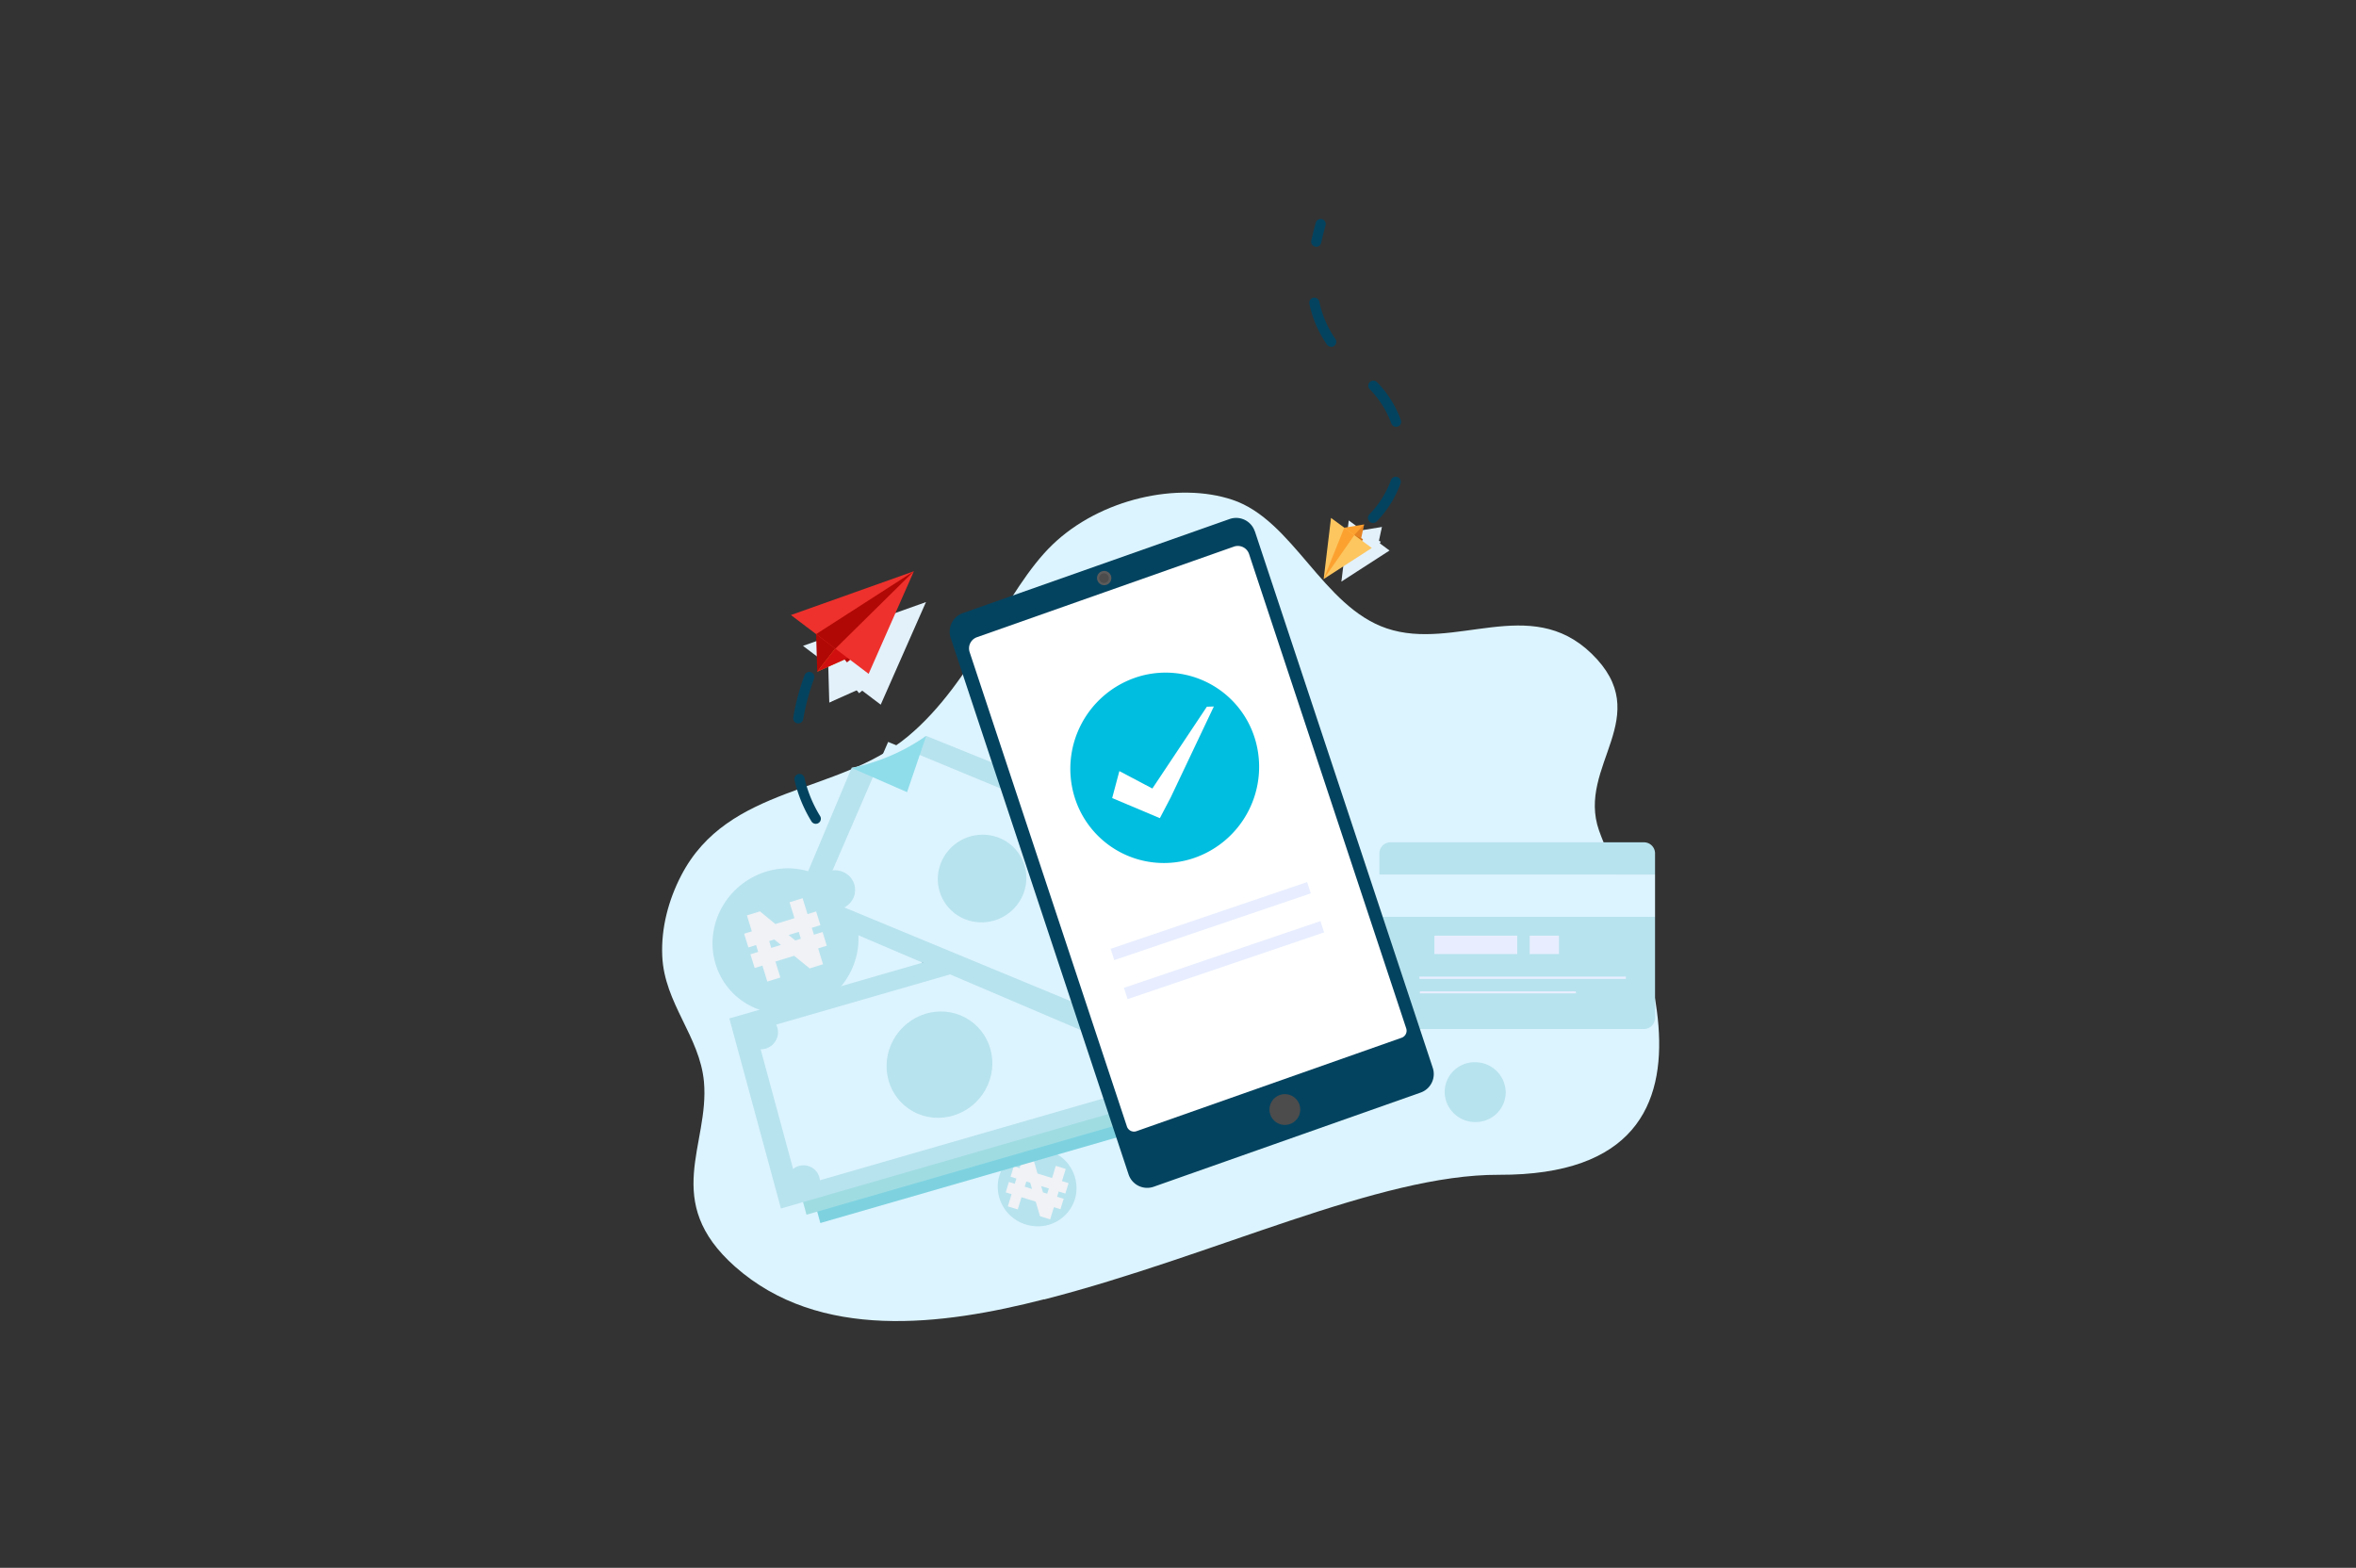 <svg id="_ÎÓÈ_1" data-name="—ÎÓÈ_1" xmlns="http://www.w3.org/2000/svg" viewBox="0 0 1160 772"><rect x="0" y="0" width="1160" height="772" fill="#333333" stroke="none"/><defs><style>.cls-1,.cls-10{fill:#dcf4ff;}.cls-1,.cls-11,.cls-12,.cls-13,.cls-14,.cls-15,.cls-16,.cls-17,.cls-18,.cls-19,.cls-2,.cls-20,.cls-21,.cls-22,.cls-23,.cls-24,.cls-5,.cls-6,.cls-7,.cls-8{fill-rule:evenodd;}.cls-2,.cls-9{fill:#b7e3ee;}.cls-3{fill:#f0f2f6;}.cls-12,.cls-4{fill:#04435f;}.cls-5{fill:#7ed2e0;}.cls-6{fill:#9fdce2;}.cls-7{fill:none;}.cls-8{fill:#8fddea;}.cls-11{fill:#e8eeff;}.cls-13{fill:#fff;}.cls-14{fill:#e3f1fb;}.cls-15{fill:#b00805;}.cls-16{fill:#e68423;}.cls-17{fill:#d10f0f;}.cls-18{fill:#ee312c;}.cls-19{fill:#fca130;}.cls-20{fill:#d17214;}.cls-21{fill:#fdc65f;}.cls-22{fill:#00bedf;}.cls-23{fill:#4c4c4c;}.cls-24{fill:#5b5b5b;}</style></defs><path class="cls-1" d="M514.12,639.77c-50.27,12.91-110.69,20.72-152.22-16.08-36.43-32.28-12.49-60-15.3-91-2.05-22.47-19.53-38.57-20.54-62-.6-13.71,3.07-27.52,9.32-39.57,23.19-44.77,77.12-39.67,111.71-68.56,32.52-27.16,47.71-71.9,71.19-94.44s61.75-31,88.55-22c29.94,10,44.3,52.61,75.9,63.29,33.52,11.34,70.6-16.86,100.82,12.37,32.05,31-7.47,55.23,3.74,87.15,10.5,29.9,84,170.07-49.36,169.55-59.15-.23-139.81,39.82-223.81,61.38Z"/><path class="cls-2" d="M514.38,566a19.49,19.49,0,0,1,15.32,22.7,19.07,19.07,0,0,1-22.8,14.71,19.5,19.5,0,0,1-15.32-22.7A19.08,19.08,0,0,1,514.38,566Z"/><path class="cls-3" d="M524.53,587.72l1.59-5.14-3.23-1,1.84-6-4.9-1.51-1.84,6-7.16-2.22-2.08-7.17-4.88-1.51-1.85,6-2.88-.89-1.59,5.14,2.88.89-.79,2.57-2.89-.89-1.58,5.14,2.88.89-1.84,6,4.88,1.51,1.85-6,7,2.16,2.11,7.18,5,1.56,1.84-6,3.23,1,1.59-5.14-3.23-1,.79-2.57Zm-20-3.37.8-2.57,1.89.58.91,3.1Zm11.08,3.42-2.08-.64-.9-3.09,3.78,1.17Z"/><path class="cls-4" d="M428.83,528.68a2.5,2.5,0,0,1-1.56-4.46,82.21,82.21,0,0,0,14.38-14.58,2.56,2.56,0,0,1,3.51-.47,2.5,2.5,0,0,1,.47,3.5,87.42,87.42,0,0,1-15.25,15.47A2.5,2.5,0,0,1,428.83,528.68ZM456,486.44l-.42,0a2.51,2.51,0,0,1-2.08-2.45,2.25,2.25,0,0,1,0-.44,47.07,47.07,0,0,0,.68-7.89,43.8,43.8,0,0,0-1.65-11.95,2.5,2.5,0,1,1,4.81-1.36,48.93,48.93,0,0,1,1.84,13.31,51.76,51.76,0,0,1-.75,8.74A2.5,2.5,0,0,1,456,486.44Zm-17-46.13a2.46,2.46,0,0,1-1.71-.68h0l-.08-.07a85.25,85.25,0,0,0-11.75-9.24c-1.63-1.08-3.22-2.19-4.73-3.31a2.5,2.5,0,0,1-.51-3.5,2.57,2.57,0,0,1,3.49-.52c1.46,1.09,3,2.15,4.5,3.15A91.06,91.06,0,0,1,440.78,436a2.5,2.5,0,0,1-1.72,4.31Zm-37.34-34.66a2.48,2.48,0,0,1-2.13-1.19,67.39,67.39,0,0,1-8.3-20.22,2.5,2.5,0,1,1,4.87-1.12,62.67,62.67,0,0,0,7.69,18.73,2.42,2.42,0,0,1,.37,1.29,2.49,2.49,0,0,1-1.19,2.14A2.4,2.4,0,0,1,401.72,405.65Zm-8.61-49.45a2.69,2.69,0,0,1-.4,0,2.52,2.52,0,0,1-2.1-2.49,1.58,1.58,0,0,1,0-.38,113.61,113.61,0,0,1,5.58-20.86,2.55,2.55,0,0,1,3.21-1.49,2.52,2.52,0,0,1,1.49,3.21,109.07,109.07,0,0,0-5.35,19.94A2.49,2.49,0,0,1,393.11,356.2Zm282.94-98.68a2.48,2.48,0,0,1-1.75-.71,2.51,2.51,0,0,1,0-3.54,47.43,47.43,0,0,0,10.61-16.87,2.55,2.55,0,0,1,3.2-1.51,2.51,2.51,0,0,1,1.5,3.2,52.31,52.31,0,0,1-11.71,18.66v0A2.51,2.51,0,0,1,676.05,257.52Zm11.39-47.35h0a2.52,2.52,0,0,1-2.36-1.67,47.78,47.78,0,0,0-10.64-16.88,2.49,2.49,0,0,1,.09-3.53,2.55,2.55,0,0,1,3.53.09,52.51,52.51,0,0,1,11.73,18.65,2.48,2.48,0,0,1-1.52,3.19A2.39,2.39,0,0,1,687.44,210.17Zm-32.06-39.44a2.47,2.47,0,0,1-2-1.08s0,0,0,0l0,0,0,0a54.65,54.65,0,0,1-8.64-20.11,2.5,2.5,0,0,1,.37-1.88,2.44,2.44,0,0,1,1.58-1.07,2.53,2.53,0,0,1,2.95,1.95,50,50,0,0,0,7.92,18.37,0,0,0,0,1,0,0,2.5,2.5,0,0,1-2.07,3.9Zm-7.23-49.22a2.46,2.46,0,0,1-.53-.06,2.5,2.5,0,0,1-2-2.41,2.74,2.74,0,0,1,.06-.56c.61-2.78,1.35-5.76,2.22-8.84a2.54,2.54,0,0,1,3.09-1.73,2.5,2.5,0,0,1,1.72,3.08c-.83,3-1.55,5.83-2.14,8.55A2.52,2.52,0,0,1,648.15,121.51Z"/><path class="cls-2" d="M372,431.23c18.06-8.7,39.36-1.37,47.52,16.37s.11,39.2-18,47.9-39.36,1.37-47.52-16.37-.11-39.2,18-47.9Z"/><path class="cls-2" d="M726.09,523.05a15.06,15.06,0,0,1,15.27,14.61,14.73,14.73,0,0,1-14.79,14.84,15,15,0,0,1-15.27-14.62,14.72,14.72,0,0,1,14.79-14.83Z"/><polygon class="cls-5" points="568.18 443.85 375.98 499.33 403.9 602.23 596.1 546.75 568.18 443.85 568.18 443.85"/><polygon class="cls-6" points="562.35 443.38 370.15 498.86 397.08 598.13 589.28 542.65 562.35 443.38 562.35 443.38"/><polygon class="cls-2" points="533.91 451.02 359.1 501.48 384.5 595.07 559.3 544.62 533.91 451.02 533.91 451.02"/><polygon class="cls-1" points="549.17 456.31 372.01 507.45 392.85 584.29 570.02 533.15 549.17 456.31 549.17 456.31"/><polygon class="cls-7" points="853.2 110.62 275.49 110.62 275.49 688.34 853.2 688.34 853.2 110.62 853.2 110.62"/><path class="cls-2" d="M438.72,514.38C444.49,501,459.86,494.54,473,500s19.18,20.7,13.42,34.09-21.14,19.84-34.31,14.42-19.18-20.7-13.42-34.09Z"/><path class="cls-2" d="M388.4,577.93a8.39,8.39,0,0,1,11.38-3,8.17,8.17,0,0,1,2.72,11.32,8.38,8.38,0,0,1-11.37,3,8.18,8.18,0,0,1-2.73-11.32Z"/><path class="cls-2" d="M367.73,504.27a8.39,8.39,0,0,1,11.37-3,8.16,8.16,0,0,1,2.73,11.32,8.41,8.41,0,0,1-11.38,3,8.18,8.18,0,0,1-2.72-11.33Z"/><polygon class="cls-7" points="549.17 456.31 372.01 507.45 392.85 584.29 570.02 533.15 549.17 456.31 549.17 456.31"/><path class="cls-2" d="M455.91,362.31A84.79,84.79,0,0,1,419.35,378l-28.94,68.8,170.08,72.53,43.36-97.25"/><polygon class="cls-7" points="853.2 110.62 275.49 110.62 275.49 688.34 853.2 688.34 853.2 110.62 853.2 110.62"/><polygon class="cls-1" points="585.37 426.62 437.29 365.33 404.1 442.03 552.18 503.33 585.37 426.62 585.37 426.62"/><path class="cls-2" d="M402,434.47a10,10,0,0,1,13-5.16A9.62,9.62,0,0,1,420.25,442a10,10,0,0,1-13,5.16A9.61,9.61,0,0,1,402,434.47Z"/><path class="cls-2" d="M463.52,424.34a22.12,22.12,0,0,1,28.61-11.7,21.29,21.29,0,0,1,11.43,28.2,22.12,22.12,0,0,1-28.62,11.7,21.28,21.28,0,0,1-11.42-28.2Z"/><path class="cls-7" d="M455.91,362.31A84.79,84.79,0,0,1,419.35,378l-28.94,68.8,170.08,72.53,43.36-97.25"/><path class="cls-8" d="M446.58,390.06,419.43,378.2A102.58,102.58,0,0,0,456,362.46l-9.4,27.6Z"/><polygon class="cls-7" points="853.2 110.62 275.49 110.62 275.49 688.34 853.2 688.34 853.2 110.62 853.2 110.62"/><path class="cls-9" d="M679.16,501.23a5.46,5.46,0,0,0,5.46,5.46h124.8a5.46,5.46,0,0,0,5.46-5.46V451.48H679.16Z"/><path class="cls-9" d="M814.88,420.22a5.46,5.46,0,0,0-5.46-5.46H684.62a5.47,5.47,0,0,0-5.46,5.47V430.6H814.88Z"/><path class="cls-10" d="M679.16,430.6v20.88H814.88V430.6Z"/><polygon class="cls-11" points="747.02 460.73 706.24 460.73 706.24 469.79 747.02 469.79 747.02 460.73 747.02 460.73"/><polygon class="cls-11" points="767.58 460.73 753.17 460.73 753.17 469.79 767.58 469.79 767.58 460.73 767.58 460.73"/><path class="cls-7" d="M814.88,420.22a5.46,5.46,0,0,0-5.46-5.46H684.62a5.47,5.47,0,0,0-5.46,5.47v81a5.46,5.46,0,0,0,5.46,5.46h124.8a5.46,5.46,0,0,0,5.46-5.46v-81Z"/><polygon class="cls-7" points="853.2 110.62 275.49 110.62 275.49 688.34 853.2 688.34 853.2 110.62 853.2 110.62"/><polygon class="cls-7" points="853.2 110.62 275.49 110.62 275.49 688.34 853.2 688.34 853.2 110.62 853.2 110.62"/><path class="cls-12" d="M617.82,261.65a9.69,9.69,0,0,0-12.41-6.08c-26.95,9.51-104.84,37-131.35,46.33a9.68,9.68,0,0,0-6,12.17l87.6,264.2a9.65,9.65,0,0,0,12.4,6.08L699.44,538a9.67,9.67,0,0,0,6-12.17c-14-42.33-73.31-221.13-87.59-264.2Z"/><path class="cls-13" d="M615,272.83a5.83,5.83,0,0,0-7.48-3.67L481,313.77a5.84,5.84,0,0,0-3.59,7.34c10.95,33.05,68.46,206.49,77.44,233.58a3.68,3.68,0,0,0,4.71,2.31L690.1,511a3.67,3.67,0,0,0,2.26-4.63C683.55,479.73,626.1,306.45,615,272.83Z"/><polygon class="cls-11" points="643.59 434.33 546.82 467.2 548.62 472.77 645.39 439.9 643.59 434.33 643.59 434.33"/><polygon class="cls-11" points="650.13 453.55 553.37 486.42 555.17 491.99 651.94 459.12 650.13 453.55 650.13 453.55"/><polygon class="cls-14" points="408.31 345.93 407.71 324.63 427.51 334.62 408.31 345.93 408.31 345.93"/><polygon class="cls-14" points="408.31 345.93 419.84 331.11 427.64 337.3 408.31 345.93 408.31 345.93"/><polygon class="cls-7" points="853.2 110.62 275.49 110.62 275.49 688.34 853.2 688.34 853.2 110.62 853.2 110.62"/><polygon class="cls-14" points="417.31 334.58 422.99 341.34 427.7 337.49 417.31 334.58 417.31 334.58"/><polygon class="cls-7" points="408.31 345.93 419.84 331.11 427.64 337.3 408.31 345.93 408.31 345.93"/><polygon class="cls-14" points="455.9 296.48 433.63 346.98 395.36 318.03 455.9 296.48 455.9 296.48"/><polygon class="cls-14" points="455.9 296.48 407.8 327.42 417.24 334.6 455.9 296.48 455.9 296.48"/><polygon class="cls-14" points="680.38 259.49 669.11 261.32 676.88 269.48 680.38 259.49 680.38 259.49"/><polygon class="cls-14" points="680.38 259.49 674.06 266.28 678.31 269.27 680.38 259.49 680.38 259.49"/><polygon class="cls-7" points="853.2 110.62 275.49 110.62 275.49 688.34 853.2 688.34 853.2 110.62 853.2 110.62"/><polygon class="cls-14" points="675.56 264.76 679.84 266.72 678.41 269.28 675.56 264.76 675.56 264.76"/><polygon class="cls-7" points="680.38 259.49 674.06 266.28 678.31 269.27 680.38 259.49 680.38 259.49"/><polygon class="cls-14" points="660.46 286.37 684.15 271.08 664.07 256.27 660.46 286.37 660.46 286.37"/><polygon class="cls-14" points="660.46 286.37 670.59 261.08 675.57 264.73 660.46 286.37 660.46 286.37"/><polygon class="cls-15" points="402.36 330.75 401.75 309.45 421.56 319.44 402.36 330.75 402.36 330.75"/><polygon class="cls-16" points="402.36 330.75 413.88 315.93 421.68 322.12 402.36 330.75 402.36 330.75"/><polygon class="cls-7" points="853.2 110.62 275.49 110.62 275.49 688.34 853.2 688.34 853.2 110.62 853.2 110.62"/><polygon class="cls-15" points="411.35 319.4 417.03 326.16 421.74 322.31 411.35 319.4 411.35 319.4"/><polygon class="cls-17" points="402.36 330.75 413.88 315.93 421.68 322.12 402.36 330.75 402.36 330.75"/><polygon class="cls-18" points="449.95 281.3 427.68 331.8 389.41 302.85 449.95 281.3 449.95 281.3"/><polygon class="cls-15" points="449.95 281.3 401.84 312.24 411.29 319.42 449.95 281.3 449.95 281.3"/><polygon class="cls-19" points="671.64 258.24 660.38 260.07 668.14 268.23 671.64 258.24 671.64 258.24"/><polygon class="cls-16" points="671.64 258.24 665.33 265.03 669.57 268.02 671.64 258.24 671.64 258.24"/><polygon class="cls-7" points="853.2 110.62 275.49 110.62 275.49 688.34 853.2 688.34 853.2 110.62 853.2 110.62"/><polygon class="cls-20" points="666.83 263.52 671.1 265.47 669.68 268.03 666.83 263.52 666.83 263.52"/><polygon class="cls-7" points="671.64 258.24 665.33 265.03 669.57 268.02 671.64 258.24 671.64 258.24"/><polygon class="cls-21" points="651.72 285.13 675.42 269.83 655.34 255.02 651.72 285.13 651.72 285.13"/><polygon class="cls-19" points="651.72 285.13 661.86 259.83 666.83 263.49 651.72 285.13 651.72 285.13"/><path class="cls-22" d="M559.49,333.52a46,46,0,0,1,58.32,30,47.47,47.47,0,0,1-30.36,59.12,46,46,0,0,1-58.32-30,47.45,47.45,0,0,1,30.36-59.12Z"/><polygon class="cls-7" points="853.2 110.62 275.49 110.62 275.49 688.34 853.2 688.34 853.2 110.62 853.2 110.62"/><polygon class="cls-13" points="567.38 388.27 594.21 347.99 597.65 347.88 576.37 392.75 571.07 402.87 547.59 392.97 551.13 379.69 567.38 388.27 567.38 388.27"/><path class="cls-7" d="M559.49,333.52a46,46,0,0,1,58.32,30,47.47,47.47,0,0,1-30.36,59.12,46,46,0,0,1-58.32-30,47.45,47.45,0,0,1,30.36-59.12Z"/><polygon class="cls-11" points="800.51 480.87 698.87 480.87 698.87 482.01 800.51 482.01 800.51 480.87 800.51 480.87"/><polygon class="cls-11" points="775.92 488.14 699.08 488.14 699.08 489.14 775.92 489.14 775.92 488.14 775.92 488.14"/><path class="cls-23" d="M630.08,539.21a7.57,7.57,0,1,1-4.6,9.67,7.58,7.58,0,0,1,4.6-9.67Z"/><path class="cls-24" d="M542.36,281.39a3.51,3.51,0,1,1-2,4.43,3.43,3.43,0,0,1,2-4.43Z"/><path class="cls-23" d="M542.74,282.46a2.37,2.37,0,1,1-1.42,3,2.37,2.37,0,0,1,1.42-3Z"/><polygon class="cls-7" points="853.2 110.62 275.49 110.62 275.49 688.34 853.2 688.34 853.2 110.62 853.2 110.62"/><path class="cls-3" d="M403.94,455.55l-2.1-6.75-4.24,1.31-2.43-7.83-6.44,2,2.43,7.83L381.75,455l-7.58-6.24-6.42,2,2.42,7.84-3.79,1.17,2.09,6.76,3.8-1.18,1,3.38-3.79,1.17,2.09,6.76,3.8-1.18,2.42,7.84,6.43-2-2.43-7.84,9.21-2.85,7.62,6.22,6.6-2.05L402.83,467l4.25-1.31L405,458.93l-4.25,1.32-1.05-3.38Zm-24.21,11.21-1-3.38,2.48-.77,3.29,2.68Zm14.57-4.52-2.74.85-3.27-2.68,5-1.54Z"/></svg>